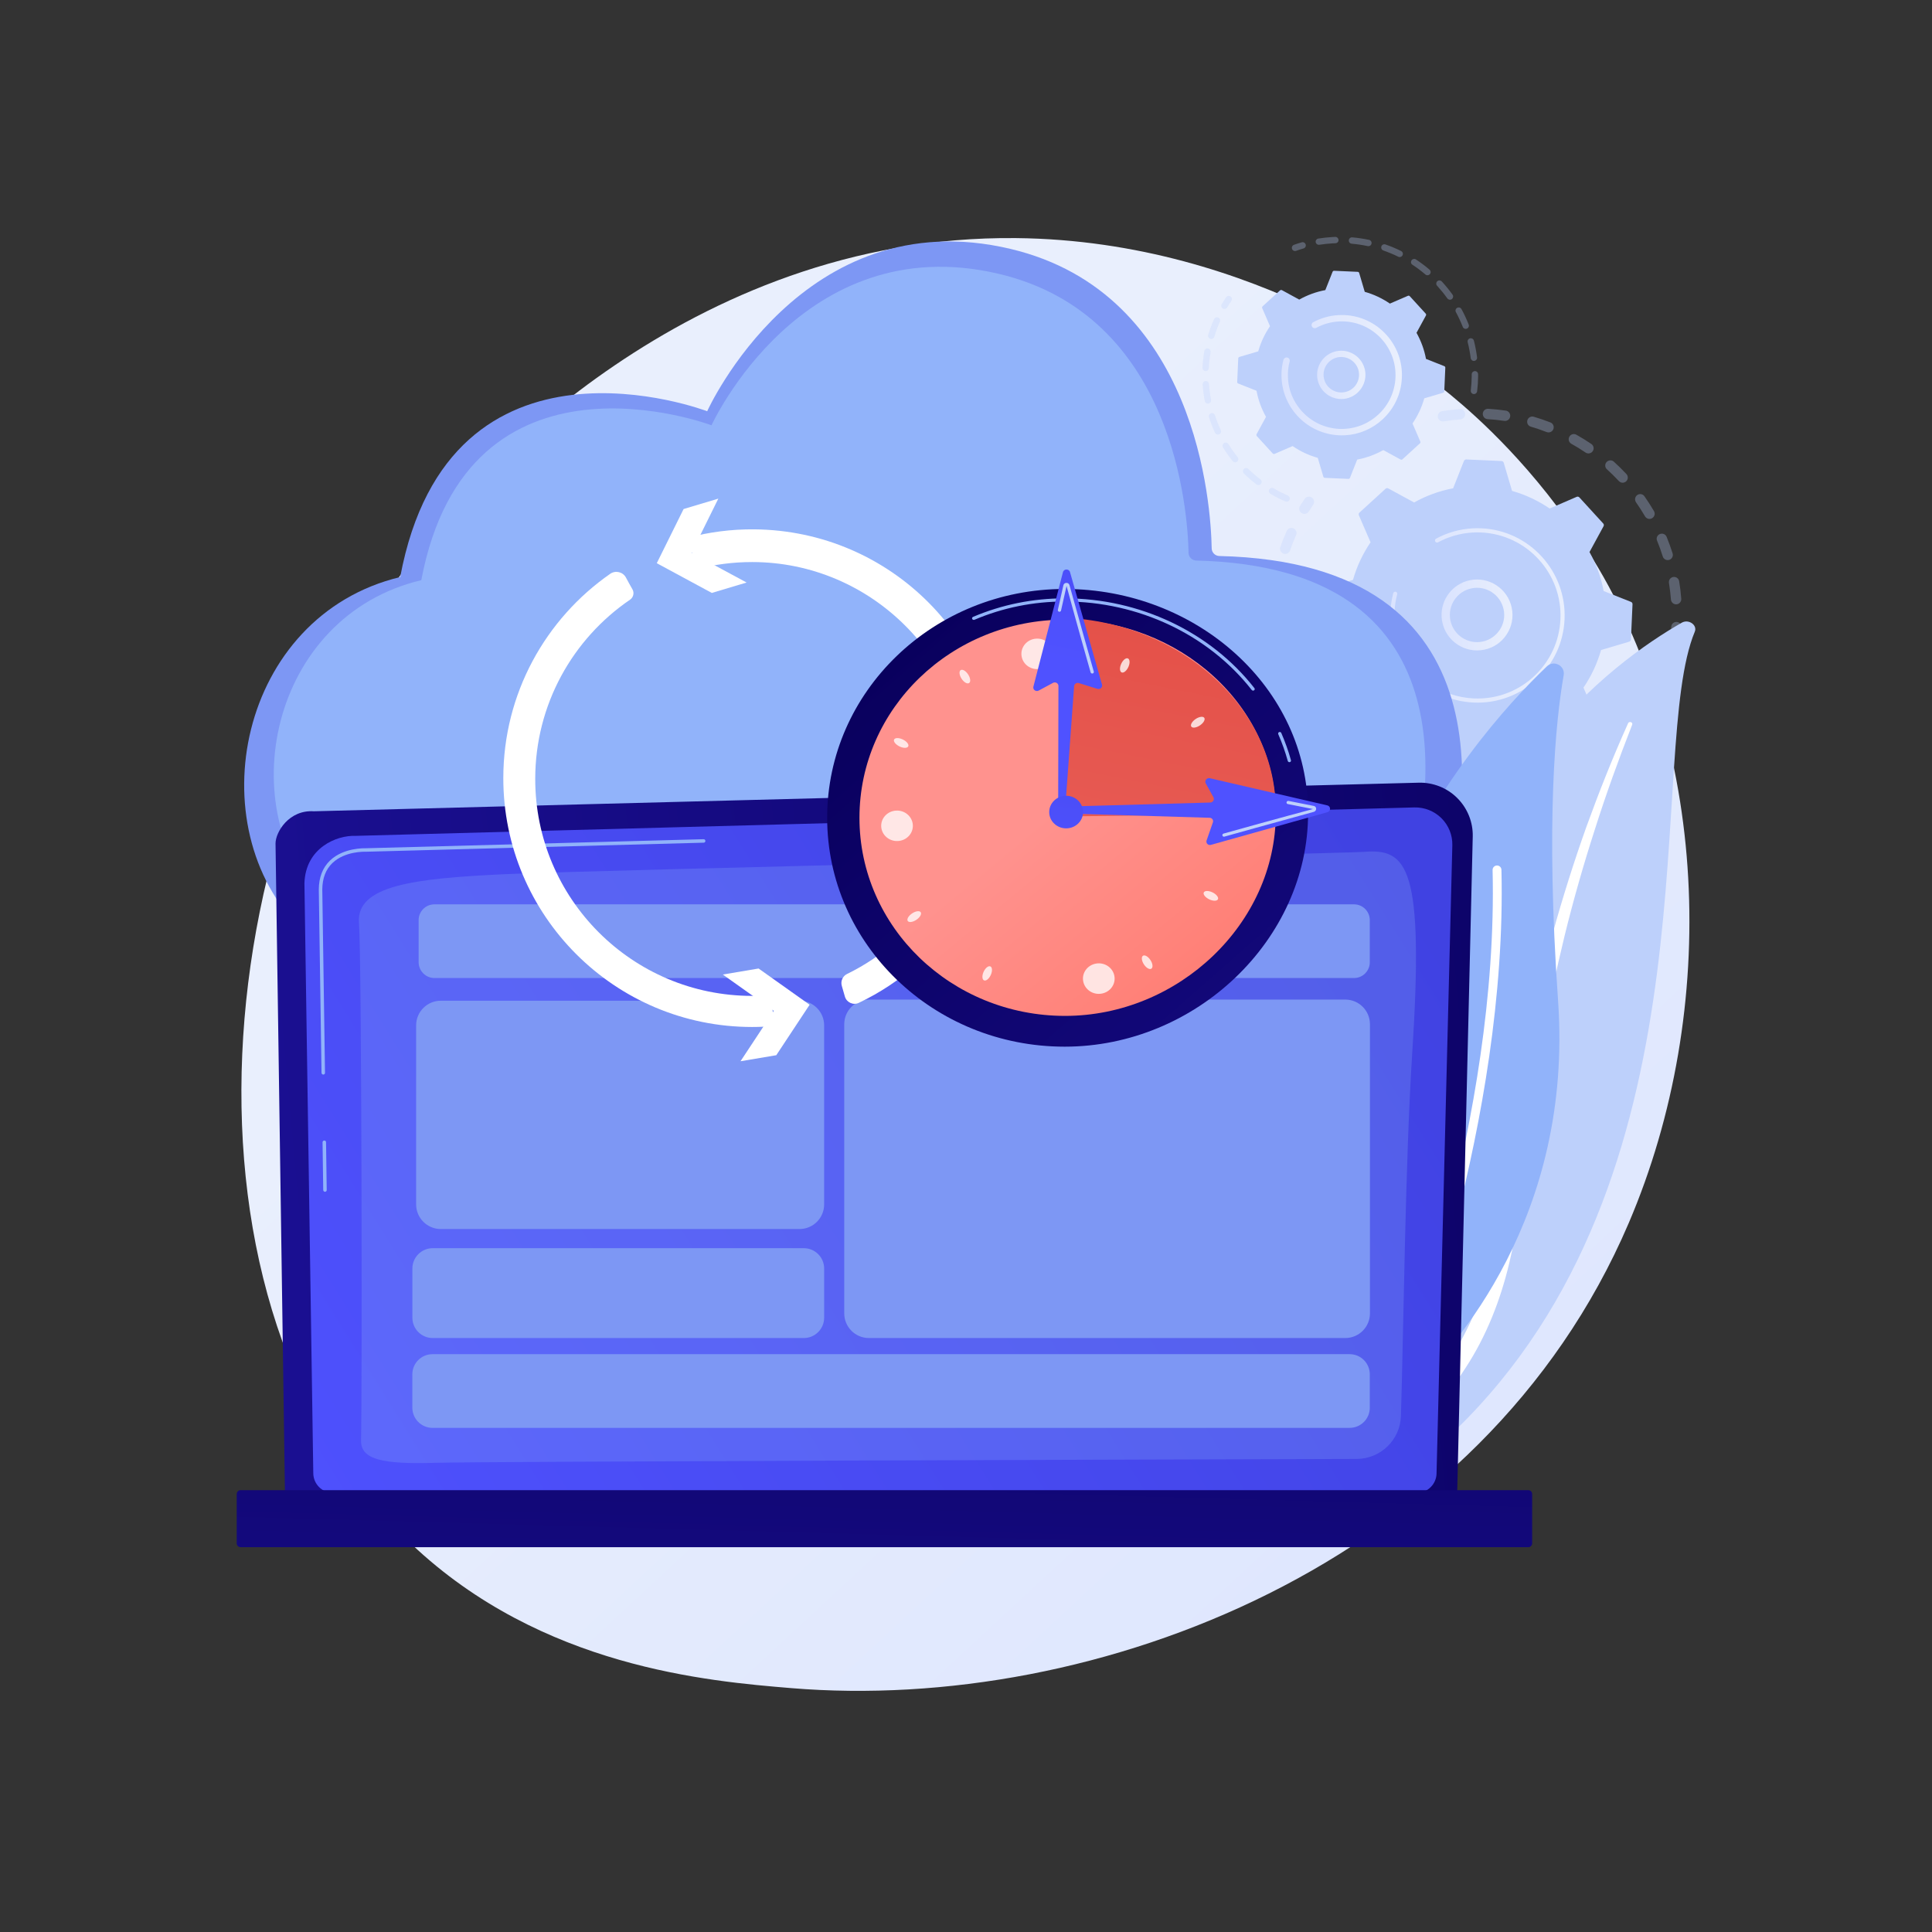 <svg xmlns="http://www.w3.org/2000/svg" xmlns:xlink="http://www.w3.org/1999/xlink" id="Livello_1" x="0px" y="0px" viewBox="0 0 3710 3710" style="enable-background:new 0 0 3710 3710;" xml:space="preserve"><rect x="0" y="0" width="3710" height="3710" fill="#333333" stroke="none"/><style type="text/css">	.st0{fill:url(#SVGID_1_);}	.st1{opacity:0.3;}	.st2{fill:#BDD0FB;}	.st3{fill:url(#SVGID_00000024000146857847193840000013138946925045201036_);}	.st4{fill:url(#SVGID_00000036932599691395079630000013874176764412790169_);}	.st5{fill:url(#SVGID_00000029041173723490799280000000380432168814946983_);}	.st6{fill:url(#SVGID_00000065795243922932704470000015284880763490159777_);}	.st7{fill:#7D97F4;}	.st8{fill:#91B3FA;}	.st9{fill:#FFFFFF;}	.st10{fill:url(#SVGID_00000054264094750420653400000018061606062827132093_);}	.st11{fill:url(#SVGID_00000029762657316978946230000016019409290283667348_);}	.st12{opacity:0.24;fill:#91B3FA;enable-background:new    ;}	.st13{fill:url(#SVGID_00000168823361700140701700000014967595078493663413_);}	.st14{fill:url(#SVGID_00000181804945010687056010000015003899236002540954_);}	.st15{fill:url(#SVGID_00000156564857050877063200000004156262833251173782_);}	.st16{opacity:0.78;fill:#FFFFFF;enable-background:new    ;}	.st17{fill:url(#SVGID_00000107552570206069501820000004043218870700082064_);}	.st18{fill:url(#SVGID_00000045592398494582522640000001153957681827004842_);}	.st19{fill:url(#SVGID_00000128462007811360957460000010950103399228598961_);}	.st20{fill:url(#SVGID_00000048497361025860634380000012883780346947097757_);}</style><g id="Illustration">	<g>					<linearGradient id="SVGID_1_" gradientUnits="userSpaceOnUse" x1="3413.331" y1="667.569" x2="1363.283" y2="-1545.181" gradientTransform="matrix(1 0 0 1 0 2942)">			<stop offset="0" style="stop-color:#DAE3FE"></stop>			<stop offset="1" style="stop-color:#E9EFFD"></stop>		</linearGradient>		<path class="st0" d="M3127.6,2348.7c-281.7,658.4-1025.3,941.2-1607.9,893c-159.1-13.2-479.1-39.7-729-276   c-479.9-453.9-406-1402.5,53.4-1961.1c59.2-71.9,468.7-553.8,1106.9-547.4c467.2,4.7,795.2,268.7,835.1,301.5   c50.4,41.5,161.5,140.2,261.6,296.8C3282.9,1423.6,3303.6,1937.2,3127.6,2348.7z"></path>		<g>			<g>				<g class="st1">					<path class="st2" d="M2761,799.8c-0.3-5,3.3-9.5,8.3-10.3c11.1-1.8,22.4-3.1,33.6-4c5.5-0.4,10.2,3.7,10.6,9.2      c0,0.1,0,0.1,0,0.2c0.3,5.4-3.8,10-9.2,10.5c-10.7,0.8-21.4,2.1-31.9,3.8c-5.4,0.9-10.5-2.8-11.4-8.2      C2761.1,800.5,2761,800.1,2761,799.8z M2847.4,795.5c0-0.4,0-0.8,0-1.2c0.3-5.5,5-9.6,10.5-9.3c11.2,0.7,22.6,1.9,33.7,3.5      c5.4,0.8,9.2,5.8,8.4,11.3c-0.8,5.4-5.9,9.2-11.3,8.4c-10.5-1.6-21.3-2.7-32-3.3C2851.6,804.6,2847.7,800.5,2847.4,795.5z       M2932.6,810.4c-0.1-1.1,0.1-2.2,0.4-3.4c1.5-5.3,7.1-8.3,12.3-6.7c10.8,3.2,21.6,6.8,32,10.9c5.1,2,7.6,7.8,5.6,12.9      c-2,5.1-7.8,7.6-12.9,5.6c-9.9-3.9-20.2-7.4-30.4-10.4C2935.6,818.2,2932.8,814.5,2932.6,810.4z M3012.3,844      c-0.1-1.8,0.3-3.7,1.3-5.4c2.7-4.8,8.7-6.5,13.5-3.8c9.8,5.5,19.5,11.5,28.8,17.8c4.5,3.1,5.7,9.3,2.6,13.8      c-3.1,4.5-9.3,5.7-13.8,2.6c-8.8-6-18-11.7-27.4-16.9C3014.3,850.4,3012.5,847.3,3012.3,844z M3082.5,894.5      c-0.1-2.6,0.7-5.2,2.6-7.2c3.7-4.1,10-4.4,14-0.7c8.3,7.5,16.4,15.5,24.1,23.7c3.7,4,3.5,10.3-0.5,14s-10.3,3.5-14-0.5      c-7.3-7.8-15-15.4-22.9-22.6C3083.8,899.5,3082.7,897.1,3082.5,894.5z M3139.8,959.3c-0.2-3.3,1.3-6.6,4.2-8.7      c4.5-3.2,10.7-2.1,13.8,2.4c6.5,9.2,12.6,18.8,18.3,28.5c2.8,4.7,1.2,10.8-3.6,13.6c-4.7,2.8-10.8,1.2-13.6-3.6      c-5.4-9.2-11.2-18.3-17.4-27.1C3140.5,962.9,3139.9,961.1,3139.8,959.3z M3183.9,1321.2c-0.1-1.4,0.1-2.8,0.7-4.1      c3.9-9.9,7.3-20.2,10.3-30.5c1.5-5.3,7.1-8.3,12.3-6.7c5.3,1.5,8.3,7,6.8,12.3c-3.2,10.8-6.8,21.6-10.9,32.1      c-2,5.1-7.7,7.6-12.8,5.7C3186.5,1328.5,3184.1,1325,3183.9,1321.2z M3181.3,1035.2c-0.2-4.1,2.1-8.1,6.2-9.7      c5.1-2.1,10.9,0.4,12.9,5.4c4.3,10.4,8.1,21.1,11.5,31.8c1.6,5.2-1.3,10.8-6.5,12.4s-10.8-1.3-12.4-6.5      c-3.2-10.2-6.8-20.4-10.9-30.2C3181.6,1037.3,3181.4,1036.2,3181.3,1035.2z M3205.9,1237.6c0-0.7,0-1.3,0.1-2      c1.5-10.6,2.6-21.3,3.3-32c0.3-5.5,5-9.6,10.5-9.3c5.5,0.3,9.7,5,9.3,10.5c-0.7,11.2-1.8,22.6-3.4,33.7      c-0.8,5.4-5.8,9.2-11.3,8.4C3209.6,1246.2,3206.2,1242.2,3205.9,1237.6z M3204.8,1118.3c-0.3-5,3.3-9.5,8.3-10.3      c5.4-0.9,10.5,2.8,11.4,8.2c1.8,11.1,3.2,22.4,4,33.6c0,0.1,0,0.1,0,0.2c0.3,5.4-3.8,10-9.1,10.5c-5.5,0.4-10.2-3.7-10.7-9.1      c-0.8-10.7-2.1-21.4-3.8-31.9C3204.9,1119.1,3204.9,1118.7,3204.8,1118.3z"></path>					<path class="st2" d="M3152.9,1383.7c-0.1-2,0.4-4,1.5-5.7c2.7-4.4,5.3-8.8,7.8-13.3c2.7-4.8,8.7-6.5,13.5-3.8s6.5,8.7,3.8,13.5      c-2.6,4.7-5.4,9.4-8.2,14c-2.9,4.7-9,6.1-13.7,3.3C3154.7,1389.8,3153.1,1386.8,3152.9,1383.7z"></path>				</g>				<g class="st1">					<path class="st2" d="M2906.2,1559.1c-0.3-4.8,3-9.2,7.8-10.2c5-1.1,10.1-2.3,15-3.6c5.3-1.4,10.7,1.8,12.1,7.1      c1.4,5.3-1.8,10.7-7.1,12.1c-5.2,1.4-10.6,2.7-15.8,3.8c-5.4,1.2-10.6-2.2-11.8-7.6C2906.3,1560.2,2906.2,1559.7,2906.2,1559.1      z"></path>					<path class="st2" d="M2437.3,1203.6c-0.3-4.6-0.4-9.1-0.5-13.7c-0.1-5.5,4.2-10,9.7-10.2s10,4.2,10.2,9.7      c0.2,10.6,0.9,21.2,2,31.6c0.6,5.5-3.4,10.3-8.8,10.9c-5.5,0.6-10.3-3.4-10.9-8.8C2438.2,1216.6,2437.7,1210.1,2437.3,1203.6z       M2439.2,1137.4c0-0.6,0-1.1,0-1.7c1.2-11,3-22.1,5.1-32.9c1.1-5.4,6.3-8.9,11.7-7.8s8.9,6.3,7.8,11.7      c-2.1,10.3-3.7,20.8-4.9,31.3c-0.6,5.4-5.5,9.4-11,8.7C2443.1,1146.2,2439.5,1142.2,2439.2,1137.4z M2448,1274.5      c-0.3-4.7,2.8-9,7.5-10.2c5.3-1.3,10.7,1.9,12,7.3c2.5,10.2,5.5,20.4,8.9,30.4c1.8,5.2-1,10.8-6.2,12.6      c-5.2,1.8-10.8-1-12.6-6.2c-3.6-10.5-6.7-21.2-9.4-32C2448.1,1275.7,2448,1275.1,2448,1274.5z M2458,1054.4      c-0.1-1.3,0.1-2.6,0.5-3.8c3.6-10.5,7.8-20.9,12.3-31c2.2-5,8.1-7.3,13.1-5c5,2.2,7.3,8.1,5,13.1c-4.3,9.6-8.2,19.5-11.6,29.4      c-1.8,5.2-7.5,7.9-12.6,6.1C2460.8,1061.9,2458.3,1058.3,2458,1054.4z M2477.4,1354.3c-0.2-3.8,1.8-7.6,5.5-9.4      c4.9-2.5,10.9-0.5,13.3,4.4c4.7,9.4,9.9,18.7,15.3,27.7c2.9,4.7,1.4,10.8-3.3,13.6c-4.7,2.9-10.8,1.4-13.6-3.3      c-5.8-9.5-11.2-19.3-16.2-29.1C2477.8,1356.9,2477.5,1355.6,2477.4,1354.3z M2523.7,1425.7c-0.2-3.1,1.1-6.2,3.6-8.3      c4.2-3.5,10.5-2.8,14,1.4c6.7,8.1,13.7,16.1,21,23.7c3.8,3.9,3.7,10.2-0.2,14s-10.2,3.7-14-0.2c-7.7-7.9-15.1-16.3-22.1-24.9      C2524.5,1429.7,2523.8,1427.7,2523.7,1425.7z M2584.4,1485.4c-0.1-2.3,0.6-4.7,2.1-6.7c3.4-4.3,9.6-5.1,13.9-1.7      c8.3,6.5,16.9,12.7,25.7,18.5c4.6,3,5.8,9.2,2.8,13.8c-3,4.6-9.2,5.8-13.8,2.8c-9.2-6.1-18.3-12.6-27-19.5      C2585.8,1490.8,2584.5,1488.1,2584.4,1485.4z M2656.6,1530.3c-0.1-1.6,0.2-3.3,1-4.8c2.4-4.9,8.3-7,13.2-4.7      c9.5,4.5,19.3,8.7,29.1,12.4c5.1,1.9,7.7,7.7,5.8,12.8c-1.9,5.1-7.7,7.7-12.8,5.8c-10.3-3.9-20.7-8.3-30.6-13.1      C2658.9,1537.1,2656.8,1533.8,2656.6,1530.3z M2737,1558.4c-0.1-0.9,0-1.8,0.2-2.8c1.2-5.3,6.5-8.7,11.9-7.5      c10.2,2.3,20.7,4.3,31.1,5.7c5.4,0.8,9.2,5.8,8.4,11.2c-0.8,5.4-5.8,9.2-11.2,8.4c-11-1.5-22-3.6-32.8-6      C2740.3,1566.5,2737.3,1562.7,2737,1558.4z M2821.6,1568.1c0-0.2,0-0.4,0-0.6c0-5.5,4.5-9.9,10-9.9c7.7,0,15.6-0.2,23.3-0.6      c2.8-0.2,5.6-0.3,8.4-0.6c5.5-0.4,10.2,3.7,10.7,9.1c0.5,5.5-3.7,10.2-9.1,10.7c-2.9,0.2-5.8,0.4-8.8,0.6      c-8.1,0.5-16.4,0.7-24.5,0.6C2826.2,1577.4,2821.9,1573.2,2821.6,1568.1z"></path>					<path class="st2" d="M2494.9,977.4c-0.1-2,0.4-4,1.5-5.8c2.8-4.6,5.8-9.2,8.9-13.6c3.1-4.5,9.3-5.7,13.8-2.6      c4.5,3.1,5.7,9.3,2.6,13.8c-2.9,4.3-5.7,8.6-8.4,13c-2.9,4.7-9,6.1-13.7,3.2C2496.7,983.5,2495,980.5,2494.9,977.4z"></path>				</g>				<g>					<path class="st2" d="M2610.6,984.3c-1.5,1.3-1.9,3.5-1.1,5.3l22.4,51.8c-14.9,21.8-26.4,46.1-33.8,72.2l-54.1,16      c-1.9,0.6-3.2,2.3-3.3,4.2l-3,67.7c-0.1,2,1.1,3.8,2.9,4.5l52.5,20.8c5,26.7,14.3,51.9,27.2,74.9l-27,49.6      c-0.9,1.7-0.7,3.9,0.7,5.3l45.7,50c1.3,1.5,3.5,1.9,5.3,1.1l51.8-22.4c21.8,14.9,46.1,26.4,72.2,33.8l16,54.1      c0.6,1.9,2.3,3.2,4.2,3.3l67.7,3c2,0.1,3.8-1.1,4.5-2.9l20.8-52.5c26.7-5,51.9-14.3,74.9-27.2l49.6,27c1.7,0.9,3.9,0.7,5.3-0.7      l50-45.7c1.5-1.3,1.9-3.5,1.1-5.3l-22.4-51.8c14.9-21.8,26.4-46.1,33.8-72.2l54.1-16c1.9-0.6,3.2-2.3,3.3-4.2l3-67.7      c0.1-2-1.1-3.8-2.9-4.5l-52.5-20.8c-5-26.7-14.3-51.9-27.2-74.9l27-49.6c0.9-1.7,0.7-3.9-0.7-5.3l-45.7-50      c-1.3-1.5-3.5-1.9-5.3-1.1l-51.8,22.4c-21.8-14.9-46.1-26.4-72.2-33.8l-16-54.1c-0.6-1.9-2.3-3.2-4.2-3.3l-67.7-3      c-2-0.1-3.8,1.1-4.5,2.9l-20.8,52.5c-26.7,5-51.9,14.3-74.9,27.2l-49.6-27c-1.7-0.9-3.9-0.7-5.3,0.7L2610.6,984.3z"></path>											<linearGradient id="SVGID_00000062890230105740831180000015331076469995233674_" gradientUnits="userSpaceOnUse" x1="2768.189" y1="-1761.1" x2="2904.438" y2="-1761.1" gradientTransform="matrix(1 0 0 1 0 2942)">						<stop offset="0" style="stop-color:#DAE3FE"></stop>						<stop offset="1" style="stop-color:#E9EFFD"></stop>					</linearGradient>					<path style="fill:url(#SVGID_00000062890230105740831180000015331076469995233674_);" d="M2768.3,1184.7      c-1.9-33.1,20.8-63.6,54.3-70.5c36.8-7.6,72.8,16.2,80.4,53c3.7,17.8,0.2,36-9.8,51.2s-25.3,25.6-43.2,29.2      c-36.8,7.6-72.8-16.2-80.4-53C2768.9,1191.3,2768.5,1188,2768.3,1184.7z M2888.4,1178.1c-0.1-2.6-0.5-5.1-1-7.7      c-5.8-28.2-33.4-46.4-61.6-40.6c-28.2,5.8-46.4,33.4-40.6,61.6c5.8,28.2,33.4,46.4,61.6,40.6c13.7-2.8,25.4-10.8,33.1-22.4      C2886.1,1200.2,2889.1,1189.2,2888.4,1178.1z"></path>											<linearGradient id="SVGID_00000152956803911040827960000017339353252718516647_" gradientUnits="userSpaceOnUse" x1="2669.919" y1="-1760.2" x2="3004.567" y2="-1760.2" gradientTransform="matrix(1 0 0 1 0 2942)">						<stop offset="0" style="stop-color:#DAE3FE"></stop>						<stop offset="1" style="stop-color:#E9EFFD"></stop>					</linearGradient>					<path style="fill:url(#SVGID_00000152956803911040827960000017339353252718516647_);" d="M2670.2,1191.7      c-0.3-5.7-0.4-11.4-0.1-17.2l0,0c0.1-1.8,0.2-3.6,0.3-5.4c0.7-8.9,2.1-17.8,4.2-26.5c0-0.1,0.1-0.2,0.1-0.4      c0.1-0.3,0.2-0.7,0.2-1c0.2-0.7,0.3-1.3,0.5-2c0.4-1.7,1.9-2.9,3.6-3c0.4,0,0.8,0,1.2,0.1c2.1,0.6,3.4,2.7,2.8,4.8      c-2.9,10.9-4.6,22.2-5.1,33.6c-2.5,56.5,24.8,107.5,67.9,137.8c24,16.9,52.9,27.3,84.3,28.7c5.5,0.2,11,0.2,16.4-0.1      c36.5-2.1,71-16.5,98.3-41.5c31.4-28.7,49.8-68,51.7-110.6c3.9-87.9-64.4-162.5-152.2-166.5c-5.4-0.2-10.8-0.2-16.2,0.1      c-23.3,1.3-46.1,7.7-66.6,18.8c-0.5,0.3-1.1,0.4-1.7,0.5c-1.5,0.1-3-0.7-3.7-2.1c-1-1.9-0.3-4.3,1.6-5.4      c21.6-11.7,45.5-18.4,69.9-19.8c5.6-0.3,11.3-0.4,17-0.1c92.2,4.1,163.9,82.5,159.8,174.8c-2,44.7-21.3,85.9-54.3,116.1      c-28.7,26.3-64.9,41.4-103.2,43.6c-5.7,0.3-11.5,0.4-17.2,0.1c-44.7-2-85.9-21.3-116.1-54.3      C2687.5,1266.2,2672.3,1230,2670.2,1191.7z"></path>				</g>			</g>			<g>				<g class="st1">					<path class="st2" d="M2480.7,476.2c-0.1-2.6,1.4-5.2,4.1-6.1c4.9-1.7,9.9-3.4,14.9-4.8c3.3-0.9,6.6,0.9,7.6,4.2      c1,3.3-0.9,6.7-4.2,7.6c-4.8,1.4-9.6,2.9-14.2,4.6c-3.2,1.1-6.7-0.5-7.8-3.7C2480.9,477.4,2480.8,476.8,2480.7,476.2z"></path>					<path class="st2" d="M2526.4,464.5c-0.2-3.1,2-5.9,5.2-6.4c8.9-1.4,17.9-2.4,26.8-2.9c1.9-0.1,3.8-0.2,5.7-0.3      c3.4-0.1,6.1,2.7,6.3,5.9c0.1,3.4-2.5,6.2-5.9,6.3c-1.8,0.1-3.6,0.1-5.4,0.2c-8.5,0.5-17.1,1.4-25.6,2.7      c-3.3,0.5-6.5-1.7-7-5.1C2526.5,465,2526.5,464.7,2526.4,464.5z M2590.1,462.3c0-0.3,0-0.6,0-0.9c0.3-3.4,3.3-5.9,6.6-5.6      c10.8,0.9,21.7,2.6,32.3,4.8c3.3,0.7,5.4,4,4.7,7.3s-4,5.4-7.3,4.7c-10.1-2.2-20.5-3.7-30.8-4.6      C2592.6,467.8,2590.2,465.3,2590.1,462.3z M2652.3,475.6c0-0.8,0.1-1.6,0.3-2.4c1.1-3.2,4.6-4.9,7.8-3.8      c10.2,3.6,20.4,7.8,30.1,12.6c3,1.5,4.3,5.2,2.8,8.2s-5.2,4.3-8.2,2.8c-9.3-4.6-19-8.6-28.7-12      C2654,480.2,2652.5,478,2652.3,475.6z M2709.5,503.7c-0.1-1.3,0.3-2.6,1-3.7c1.9-2.8,5.7-3.6,8.5-1.8      c9.1,6,17.9,12.6,26.1,19.6c2.6,2.2,2.9,6.1,0.7,8.6c-2.2,2.6-6.1,2.9-8.6,0.7c-7.9-6.7-16.2-13-24.9-18.7      C2710.5,507.4,2709.6,505.6,2709.5,503.7z M2758,545c-0.1-1.8,0.6-3.6,2-4.9c2.5-2.3,6.4-2.1,8.7,0.4      c7.3,8,14.3,16.5,20.6,25.3c2,2.8,1.3,6.6-1.4,8.6c-2.8,2-6.6,1.3-8.6-1.4c-6-8.4-12.6-16.5-19.6-24.2      C2758.6,547.7,2758,546.4,2758,545z M2795,596.8c-0.1-2.3,1-4.6,3.2-5.7c3-1.6,6.7-0.5,8.3,2.5c5.2,9.5,9.8,19.5,13.8,29.6      c1.2,3.2-0.3,6.7-3.5,7.9s-6.7-0.3-7.9-3.5c-3.8-9.6-8.2-19.1-13.1-28.2C2795.2,598.5,2795,597.6,2795,596.8z M2818.2,656      c-0.2-2.9,1.7-5.5,4.6-6.3c3.3-0.8,6.6,1.1,7.5,4.4c2.7,10.5,4.7,21.3,6.1,32.1c0.4,3.4-2,6.4-5.3,6.9c-3.4,0.4-6.4-2-6.9-5.3      c-1.3-10.3-3.3-20.6-5.8-30.6C2818.3,656.8,2818.2,656.4,2818.2,656z M2824.3,751c0-0.4,0-0.7,0-1.1c1.1-8.9,1.7-18,1.8-27      c0-1.4,0-2.7,0-4.1c0-3.4,2.7-6.1,6.1-6.2c3.4,0,6.2,2.7,6.2,6.1c0,1.4,0,2.9,0,4.3c-0.1,9.5-0.7,19-1.9,28.3      c-0.4,3.4-3.5,5.8-6.8,5.4C2826.7,756.4,2824.5,753.9,2824.3,751z"></path>				</g>				<g class="st1">					<path class="st2" d="M2309.4,738.2c-0.2-3.3,2.3-6.2,5.7-6.5c3.4-0.2,6.3,2.3,6.5,5.7c0.7,10.2,2,20.4,4,30.4      c0.6,3.3-1.5,6.5-4.9,7.2c-3.3,0.6-6.5-1.5-7.2-4.9C2311.5,759.6,2310.1,748.9,2309.4,738.2L2309.4,738.2z M2309.1,706.8      c0-0.2,0-0.4,0-0.7c0.5-10.7,1.7-21.4,3.5-31.9c0.6-3.3,3.7-5.6,7.1-5c3.3,0.6,5.6,3.8,5,7.1c-1.7,10-2.9,20.3-3.4,30.5      c-0.2,3.4-3.1,6-6.4,5.8C2311.7,712.4,2309.2,709.9,2309.1,706.8z M2321.2,799.7c-0.2-2.7,1.5-5.3,4.2-6.2      c3.2-1,6.7,0.7,7.7,3.9c3.1,9.7,6.9,19.3,11.2,28.5c1.4,3.1,0.1,6.7-3,8.1c-3.1,1.4-6.7,0.1-8.1-3c-4.5-9.7-8.4-19.7-11.7-29.9      C2321.3,800.7,2321.2,800.2,2321.2,799.7z M2319.8,645.1c0-0.7,0-1.4,0.3-2.1c3.1-10.2,6.8-20.4,11.2-30.1      c1.4-3.1,5-4.5,8.1-3.1s4.5,5,3.1,8.1c-4.1,9.3-7.7,19-10.6,28.7c-1,3.2-4.4,5.1-7.6,4.1      C2321.6,649.8,2319.9,647.6,2319.8,645.1z M2347.6,856.4c-0.1-2.2,0.9-4.3,2.9-5.6c2.9-1.8,6.7-0.9,8.4,2      c5.4,8.6,11.3,17,17.7,25c2.1,2.6,1.7,6.5-0.9,8.6c-2.6,2.1-6.5,1.7-8.6-0.9c-6.7-8.3-12.9-17.1-18.6-26.2      C2347.9,858.4,2347.6,857.4,2347.6,856.4z M2386.8,905.2c-0.1-1.7,0.5-3.3,1.7-4.6c2.4-2.4,6.2-2.5,8.7-0.1      c7.3,7.1,15.1,13.9,23.2,20c2.7,2.1,3.2,5.9,1.1,8.6c-2.1,2.7-5.9,3.2-8.6,1.2c-8.5-6.5-16.6-13.5-24.3-21      C2387.5,908.2,2386.9,906.7,2386.8,905.2z M2436.6,943.3c-0.1-1.2,0.2-2.4,0.8-3.4c1.7-2.9,5.5-3.9,8.4-2.2      c8.8,5.2,18,9.8,27.3,13.9c3.1,1.3,4.5,5,3.2,8.1s-5,4.5-8.1,3.2c-9.8-4.2-19.4-9.1-28.6-14.6      C2437.8,947.1,2436.7,945.2,2436.6,943.3z"></path>					<path class="st2" d="M2345.2,587.5c-0.1-1.2,0.2-2.4,0.9-3.5c2.7-4.5,5.5-9,8.4-13.2c1.9-2.8,5.7-3.5,8.5-1.6s3.5,5.7,1.6,8.5      c-2.8,4.1-5.5,8.3-8,12.6c-1.7,2.9-5.5,3.9-8.4,2.1C2346.4,591.4,2345.3,589.5,2345.2,587.5z"></path>				</g>				<g>					<path class="st2" d="M2424.6,588.2c-1,0.9-1.3,2.3-0.8,3.5l15,34.7c-10,14.6-17.7,30.8-22.6,48.3l-36.2,10.7      c-1.3,0.4-2.2,1.5-2.2,2.8l-2,45.3c-0.1,1.3,0.7,2.5,2,3l35.1,13.9c3.3,17.9,9.6,34.7,18.2,50.1l-18.1,33.2      c-0.6,1.2-0.5,2.6,0.4,3.6l30.6,33.5c0.9,1,2.3,1.3,3.5,0.8l34.7-15c14.6,10,30.8,17.7,48.3,22.6l10.7,36.2      c0.4,1.3,1.5,2.2,2.8,2.2l45.3,2c1.3,0.1,2.5-0.7,3-2l13.9-35.1c17.9-3.3,34.7-9.6,50.1-18.2l33.2,18.1      c1.2,0.6,2.6,0.5,3.6-0.4l33.5-30.6c1-0.9,1.3-2.3,0.8-3.5l-15-34.7c10-14.6,17.7-30.8,22.6-48.3l36.2-10.7      c1.3-0.4,2.2-1.5,2.2-2.8l2-45.3c0.1-1.3-0.7-2.5-2-3l-35.1-13.9c-3.3-17.9-9.6-34.7-18.2-50.1l18.1-33.2      c0.6-1.2,0.5-2.6-0.4-3.6l-30.6-33.5c-0.9-1-2.3-1.3-3.5-0.8l-34.7,15c-14.6-10-30.8-17.7-48.3-22.6l-10.7-36.2      c-0.4-1.3-1.5-2.2-2.8-2.2l-45.3-2c-1.3-0.1-2.5,0.7-3,2l-13.9,35.1c-17.9,3.3-34.7,9.6-50.1,18.2l-33.2-18.1      c-1.2-0.6-2.6-0.5-3.6,0.4L2424.6,588.2z"></path>											<linearGradient id="SVGID_00000021109935185191235120000010332208777601656764_" gradientUnits="userSpaceOnUse" x1="2529.218" y1="-2222.139" x2="2622.039" y2="-2222.139" gradientTransform="matrix(1 0 0 1 0 2942)">						<stop offset="0" style="stop-color:#DAE3FE"></stop>						<stop offset="1" style="stop-color:#E9EFFD"></stop>					</linearGradient>					<path style="fill:url(#SVGID_00000021109935185191235120000010332208777601656764_);" d="M2529.3,722.3      c-0.6-9.9,2.1-19.6,7.6-28c6.8-10.3,17.3-17.4,29.4-19.9c25-5.1,49.6,11,54.8,36.1c5.1,25.1-11.1,49.6-36.1,54.8      c-12.1,2.5-24.5,0.1-34.9-6.7c-10.3-6.8-17.4-17.3-19.9-29.4C2529.7,726.8,2529.4,724.5,2529.3,722.3z M2609.7,717.8      c-0.1-1.6-0.3-3.3-0.6-5c-3.8-18.4-21.9-30.3-40.3-26.6c-8.9,1.8-16.6,7-21.6,14.6s-6.8,16.7-4.9,25.6l0,0      c1.8,8.9,7,16.6,14.6,21.6s16.7,6.8,25.6,4.9C2599.2,749.7,2610.6,734.5,2609.7,717.8z"></path>											<linearGradient id="SVGID_00000036958188696997061690000004953982683842053288_" gradientUnits="userSpaceOnUse" x1="2460.834" y1="-2221.55" x2="2691.872" y2="-2221.55" gradientTransform="matrix(1 0 0 1 0 2942)">						<stop offset="0" style="stop-color:#DAE3FE"></stop>						<stop offset="1" style="stop-color:#E9EFFD"></stop>					</linearGradient>					<path style="fill:url(#SVGID_00000036958188696997061690000004953982683842053288_);" d="M2461,727c-0.2-3.9-0.2-7.8-0.1-11.7      c0.3-7.9,1.5-15.7,3.4-23.3c0.1-0.3,0.2-0.7,0.3-1c0.7-2.6,3-4.4,5.6-4.6c0.6,0,1.3,0,1.9,0.2c3.3,0.9,5.2,4.2,4.4,7.5      c-1.9,7.1-3,14.4-3.3,21.7l0,0c0,0.4,0,0.8,0,1.2c-0.6,17.4,3.1,34.3,10.7,49.4c4.1,8.2,9.4,16,15.7,23      c0.1,0.1,0.1,0.1,0.2,0.2c0.2,0.2,0.3,0.3,0.5,0.5c18.6,20.4,44,32.2,71.6,33.5c3.6,0.2,7.1,0.1,10.6-0.1      c23.7-1.3,45.9-10.7,63.7-26.9c20.4-18.6,32.2-44,33.5-71.6c1.2-27.5-8.3-53.9-26.9-74.3c-18.6-20.4-44-32.2-71.6-33.5      c-3.5-0.2-7-0.1-10.5,0.1c-15.1,0.9-29.8,5-43.1,12.2c-0.8,0.4-1.7,0.7-2.6,0.7c-2.3,0.1-4.6-1-5.7-3.2c-1.6-3-0.5-6.7,2.5-8.3      c14.9-8,31.4-12.7,48.3-13.6c3.9-0.2,7.8-0.2,11.7-0.1c30.8,1.4,59.3,14.7,80.1,37.5s31.5,52.3,30.1,83.1s-14.7,59.3-37.5,80.1      c-19.8,18.1-44.8,28.6-71.2,30.1c-3.9,0.2-7.9,0.2-11.9,0.1C2511.5,833.1,2464.3,785.4,2461,727z"></path>				</g>			</g>		</g>		<g>			<path class="st7" d="M2341.4,1067.7c-8-0.2-14.5-6.7-14.6-14.7c-1.5-82.1-27.1-489.8-386.2-575    C1540.9,383.2,1358,789.7,1358,789.7S863.4,600,768.5,1108.1c-310.1,74.4-390.7,479.4-189,677.3c32,31.4,75,49.2,119.9,49.6    l1942.2,17.5c57,0.5,107.5-36.8,123.7-91.5C2826,1556.4,2905.6,1080.9,2341.4,1067.7z"></path>			<path class="st8" d="M2297,1076.4c-8-0.2-14.4-6.6-14.6-14.6c-1.6-78.8-27-456.8-365.1-536.1c-378-88.6-551,291-551,291    S898.7,639.6,809,1114.1c-290.4,68.8-367.9,440.5-184.1,627.2c32.2,32.7,76.1,51.3,122,51.7l1828.3,16.3    c57.1,0.5,107.8-37,123.8-91.8C2756.1,1523.1,2823.7,1089,2297,1076.4z"></path>		</g>		<g>			<path class="st2" d="M3254.5,1213c5.3-12.8-11.9-24.7-24.9-17.3c-131.6,75-456.9,310.9-468.5,814.9    c-14.6,632.3-200.8,833.2-409,940.2c0,0,265.5-22.7,463.5-225.1C3301.8,2228.8,3160.2,1439.8,3254.5,1213z"></path>			<path class="st9" d="M3134.3,1391.5c-25.9,66.4-50.2,133.3-71.6,200.9c-21.8,67.5-41.3,135.7-58.2,204.4    c-16.6,68.8-31.7,137.9-43.4,207.6c-12.1,69.6-20.6,139.8-29,210.2c-8.8,70.4-17.2,141.3-34,211.4    c-16.7,69.9-43.3,138.9-83.9,200.9c-10.1,15.5-20.6,30.8-32.1,45.4c-11.2,14.8-23.1,29.2-35.3,43.3    c-24.7,28.2-51.6,54.9-80.8,79.7c-58.5,49.4-126.1,90.7-198.3,123.2c-7.6,3.4-17.2,0.7-21.5-6.1c-4.2-6.7-1.7-14.8,5.6-18.3h0.1    c17.3-8.3,34.5-16.8,51.1-26c8.4-4.5,16.5-9.2,24.8-13.9c8-4.9,16.3-9.6,24.1-14.7c31.7-20.1,61.7-42.1,89.5-66.1    c55.9-47.6,103.5-103.1,142.4-162.3c19.1-29.8,35.5-60.9,49.1-93.1c13.5-32.2,24.2-65.5,32.6-99.4c16.9-67.9,25.9-138,35.2-208.3    c9.5-70.3,19.5-140.8,33-210.8c6.6-35,13.9-69.8,22-104.5c3.9-17.4,8.2-34.7,12.5-51.9c4.5-17.2,9-34.5,13.7-51.6    c19.1-68.7,40.5-136.7,64.5-203.9c24.3-67.1,50.7-133.6,80.1-198.9c0.8-1.9,3.3-2.7,5.5-1.9    C3134,1387.5,3135,1389.6,3134.3,1391.5z"></path>		</g>		<g>			<g>				<path class="st8" d="M2657.4,2659.3c7.7,20.3,33.6,26.1,49.5,11.3c87.5-81.8,313.9-335.6,285.1-748.1     c-24.3-348.4-4.4-539.6,10.7-625.8c3.2-18.2-18.7-29.9-32.1-17.2C2822.9,1420.4,2378.5,1923.6,2657.4,2659.3z"></path>				<path class="st9" d="M2686.8,2659c0.5,0.3,0.9,0.5,1.5,0.7c4.4,1.7,9.3-0.4,11-4.7c2-4.9,195.8-498.8,183.9-984.7     c-0.1-4.7-4-8.4-8.7-8.3s-8.4,4-8.3,8.7c11.8,482.4-180.7,973.1-182.7,978C2682,2652.6,2683.4,2656.8,2686.8,2659z"></path>			</g>		</g>		<g>			<g>									<linearGradient id="SVGID_00000021832198204152256350000017471051321069812622_" gradientUnits="userSpaceOnUse" x1="-1730.198" y1="-887.568" x2="1360.748" y2="-606.573" gradientTransform="matrix(-1 0 0 1 1906.471 2942)">					<stop offset="0" style="stop-color:#09005D"></stop>					<stop offset="1" style="stop-color:#1A0F91"></stop>				</linearGradient>				<path style="fill:url(#SVGID_00000021832198204152256350000017471051321069812622_);" d="M2798.2,2867.3     c0,22.1-18.1,40.1-40.1,40.1H587.3c-22.1,0-40.1-18-40.1-40.1l-18.1-1247.5c0-22.1,26-65.1,73.6-61.9l2121.6-54.9     c27.7-0.7,54.5,9.9,74.1,29.5s30.4,46.3,29.7,74L2798.2,2867.3z"></path>									<linearGradient id="SVGID_00000047045606313082269550000010403639694440947850_" gradientUnits="userSpaceOnUse" x1="462.668" y1="62.644" x2="2671.443" y2="-1319.102" gradientTransform="matrix(1 0 0 1 0 2942)">					<stop offset="0" style="stop-color:#4F52FF"></stop>					<stop offset="1" style="stop-color:#4042E2"></stop>				</linearGradient>				<path style="fill:url(#SVGID_00000047045606313082269550000010403639694440947850_);" d="M2758.6,2828.8c0,20.9-17.1,38-38,38     h-2081c-20.9,0-38-17.1-38-38l-17-1132.5c2-68.2,61.8-92.6,98-91.2l2033.3-54.6c19.5-0.5,38.3,7,52.1,20.7s21.4,32.6,20.9,52     L2758.6,2828.8z"></path>				<g>					<path class="st8" d="M624.1,2288.6c-1.8,0-3.3-1.5-3.4-3.3l-1.3-91.8c0-1.9,1.5-3.4,3.3-3.4c1.9-0.1,3.4,1.5,3.4,3.3l1.3,91.8      C627.5,2287,626,2288.5,624.1,2288.6L624.1,2288.6z"></path>					<path class="st8" d="M620.8,2063.5c-1.8,0-3.3-1.5-3.4-3.3l-5.2-351.8c0.1-23.6,7.4-42.4,21.6-56c25.9-24.8,66.3-23.5,68-23.5      l649.3-17.4h0.1c1.8,0,3.3,1.4,3.4,3.3c0,1.9-1.4,3.4-3.3,3.4l-649.5,17.4c-1.8-0.1-39.5-1.2-63.4,21.6      c-12.9,12.3-19.4,29.5-19.5,51.2l5.2,351.7C624.2,2062,622.7,2063.5,620.8,2063.5L620.8,2063.5L620.8,2063.5z"></path>				</g>				<path class="st12" d="M693.3,2766c2.2-93.6,1.4-922.5-4-994.1s106.1-85,277.3-93.1s1615.4-40,1652.6-43     c83.6-6.8,115.9,28.4,92.5,389.4c-13.1,203.4-16.7,539.4-21.5,693.8c-1.4,46-39,82.4-85,82.6c-347.5,1-1679.6,4.8-1768.2,7.4     C735,2812.1,692.5,2803.1,693.3,2766z"></path>			</g>							<linearGradient id="SVGID_00000168812734794550901880000000998265481784546201_" gradientUnits="userSpaceOnUse" x1="188.382" y1="-734.495" x2="224.624" y2="570.227" gradientTransform="matrix(-1 0 0 1 1906.471 2942)">				<stop offset="0" style="stop-color:#09005D"></stop>				<stop offset="1" style="stop-color:#1A0F91"></stop>			</linearGradient>			<path style="fill:url(#SVGID_00000168812734794550901880000000998265481784546201_);" d="M2934.7,2971.1H462.1    c-4.1,0-7.5-3.4-7.5-7.5V2869c0-4.1,3.4-7.5,7.5-7.5h2472.6c4.1,0,7.5,3.4,7.5,7.5v94.6    C2942.2,2967.7,2938.8,2971.1,2934.7,2971.1z"></path>			<path class="st7" d="M834.2,1878.1h1765.9c16.7,0,30.3-13.5,30.3-30.3v-80.9c0-16.7-13.5-30.3-30.3-30.3H834.2    c-16.7,0-30.3,13.5-30.3,30.3v80.9C804,1864.5,817.5,1878.1,834.2,1878.1z"></path>			<path class="st7" d="M830.5,2741.9h1761.2c21.4,0,38.7-17.3,38.7-38.7v-64.1c0-21.4-17.3-38.7-38.7-38.7H830.5    c-21.3,0-38.7,17.3-38.7,38.7v64.1C791.9,2724.6,809.2,2741.9,830.5,2741.9z"></path>			<path class="st7" d="M830.9,2569.4h712.7c21.5,0,39-17.5,39-39v-94.5c0-21.5-17.5-39-39-39H830.9c-21.5,0-39,17.5-39,39v94.5    C791.9,2551.9,809.3,2569.4,830.9,2569.4z"></path>			<path class="st7" d="M846.4,2360.1h688.9c26.1,0,47.3-21.2,47.3-47.3V1969c0-26.1-21.2-47.3-47.3-47.3H846.4    c-26.1,0-47.3,21.2-47.3,47.3v343.8C799.1,2338.9,820.3,2360.1,846.4,2360.1z"></path>			<path class="st7" d="M1668.5,2569.4h914.9c26.1,0,47.3-21.2,47.3-47.3v-555.3c0-26.1-21.2-47.3-47.3-47.3h-914.9    c-26.1,0-47.3,21.2-47.3,47.3v555.3C1621.2,2548.2,1642.4,2569.4,1668.5,2569.4z"></path>		</g>		<g>			<g>				<polygon class="st9" points="1433.7,1118.6 1327.9,1061.6 1379.4,957.5 1312.7,977.5 1261.2,1081.5 1366.9,1138.6     "></polygon>			</g>			<g>				<polygon class="st9" points="1388,1871.4 1486,1941 1422,2037.9 1490.7,2026.3 1554.7,1929.4 1456.7,1859.8     "></polygon>			</g>			<path class="st9" d="M1481.6,1910.7c-12.3,1.1-24.7,1.7-37.3,1.7c-230,0-416.5-186.5-416.5-416.5c0-143.1,72.1-269.3,182-344.3    c6.5-4.4,8.6-13.1,4.7-19.9c-4.3-7.5-8.5-15-12.5-22.6c-5.8-10.9-19.9-14.3-30.1-7.3c-124.1,86.3-205.4,229.9-205.4,392.5    c0,263.9,213.9,477.8,477.8,477.8c15.2,0,30.1-0.7,44.9-2.1C1484,1950.4,1482,1930.6,1481.6,1910.7z"></path>			<path class="st9" d="M1448.4,1016.5c-43.7-0.4-86.1,5.2-126.5,15.8c1,7.2,1.1,14.7,4.3,21.1c4.3,13.1,8.2,26.3,11.9,39.5    c33.9-8.9,69.4-13.6,106.1-13.6c229.6,0,416.9,187.7,416.5,417.3c-0.3,164.2-95.7,306.2-234.1,373.7    c-8.5,4.1-12.7,13.8-10.1,22.8c2,6.8,3.9,13.7,5.9,20.5c3.3,11.5,16.1,17.3,26.9,12.1c161.2-76.8,272.6-241.1,272.6-431.6    C1922,1231.5,1711.2,1018.8,1448.4,1016.5z"></path>		</g>		<g>			<g>									<linearGradient id="SVGID_00000165205219369128511200000003894242903467716522_" gradientUnits="userSpaceOnUse" x1="5014.923" y1="-1729.679" x2="3842.174" y2="-392.933" gradientTransform="matrix(-1 0 0 1 6750.877 2942)">					<stop offset="0" style="stop-color:#09005D"></stop>					<stop offset="1" style="stop-color:#1A0F91"></stop>				</linearGradient>				<path style="fill:url(#SVGID_00000165205219369128511200000003894242903467716522_);" d="M1588.4,1570.4     c0,242.7,204.2,439.5,456.1,439.5s467.4-205.4,467.4-448.1S2296.4,1131,2044.5,1131S1588.4,1327.7,1588.4,1570.4z"></path>				<g>					<path class="st8" d="M2476,1463.6c0.3,0,0.5,0,0.8-0.1c1.7-0.4,2.7-2.1,2.2-3.7c-4.9-17.8-11.2-35.4-18.6-52.4      c-0.7-1.5-2.5-2.2-4.1-1.6c-1.6,0.7-2.3,2.4-1.7,4c7.3,16.7,13.5,34.1,18.3,51.5C2473.4,1462.7,2474.6,1463.6,2476,1463.6z"></path>					<path class="st8" d="M2406.3,1326.2c0.7,0,1.3-0.2,1.9-0.6c1.4-1,1.7-2.9,0.6-4.2c-84.5-108-220.6-172.4-364.1-172.4      c-61.3,0-120.6,12-176.2,35.6c-1.6,0.7-2.3,2.5-1.6,4c0.7,1.5,2.6,2.2,4.2,1.6c54.8-23.3,113.2-35.1,173.6-35.1      c141.5,0,275.8,63.6,359.1,170C2404.4,1325.8,2405.4,1326.2,2406.3,1326.2z"></path>				</g>									<linearGradient id="SVGID_00000038373329448085208530000013383626161705099158_" gradientUnits="userSpaceOnUse" x1="4720.284" y1="-1395.303" x2="4228.836" y2="-801.856" gradientTransform="matrix(-1 0 0 1 6750.877 2942)">					<stop offset="0" style="stop-color:#FF928E"></stop>					<stop offset="1" style="stop-color:#FE7062"></stop>				</linearGradient>				<path style="fill:url(#SVGID_00000038373329448085208530000013383626161705099158_);" d="M1650.4,1570.4     c0,210.1,176.8,380.4,394.8,380.4s404.6-177.8,404.6-387.9s-186.5-373-404.6-373S1650.4,1360.3,1650.4,1570.4z"></path>				<path class="st16" d="M1692.2,1587.5c1,16.1,15.4,28.5,32.1,27.5c16.8-0.9,29.6-14.8,28.6-30.9s-15.4-28.5-32.1-27.5     C1704,1557.5,1691.2,1571.4,1692.2,1587.5z"></path>				<path class="st16" d="M2104.5,1850.4c-16.5,2.9-27.5,18.2-24.4,34.1s18.8,26.5,35.4,23.5c16.5-2.9,27.5-18.2,24.4-34.1     C2136.9,1858,2121.1,1847.4,2104.5,1850.4z"></path>				<path class="st16" d="M1986.3,1226.8c-16.5,2.9-27.5,18.2-24.4,34.1c3,15.9,18.8,26.5,35.4,23.5c16.5-2.9,27.5-18.2,24.4-34.1     C2018.7,1234.5,2002.9,1223.9,1986.3,1226.8z"></path>				<path class="st16" d="M1888.4,1867.1c-3.1,7.5-2.3,14.5,1.7,15.7s9.8-4,12.9-11.5s2.3-14.5-1.7-15.7     S1891.5,1859.6,1888.4,1867.1z"></path>				<path class="st16" d="M1750.5,1754.7c-6.7,4.9-9.8,11.3-7,14.3s10.5,1.5,17.2-3.4s9.8-11.3,7-14.3     C1764.9,1748.3,1757.2,1749.8,1750.5,1754.7z"></path>				<path class="st16" d="M1733.2,1419.8c-7.6-3.5-14.9-3.2-16.4,0.6c-1.5,3.8,3.5,9.7,11,13.2c7.6,3.5,14.9,3.2,16.4-0.6     C1745.7,1429.2,1740.8,1423.3,1733.2,1419.8z"></path>				<path class="st16" d="M2327.9,1713.4c-7.6-3.5-14.9-3.2-16.4,0.6c-1.5,3.8,3.5,9.7,11,13.2c7.6,3.5,14.9,3.2,16.4-0.6     S2335.4,1716.9,2327.9,1713.4z"></path>				<path class="st16" d="M1858.8,1294.7c-4.6-6.8-11-10.2-14.3-7.7s-2.3,10,2.3,16.8c4.6,6.8,11,10.2,14.3,7.7     C1864.5,1309,1863.4,1301.5,1858.8,1294.7z"></path>				<path class="st16" d="M2208.9,1843.2c-4.6-6.8-11-10.2-14.3-7.7s-2.3,10,2.3,16.8s11,10.2,14.3,7.7     C2214.5,1857.4,2213.5,1849.9,2208.9,1843.2z"></path>									<linearGradient id="SVGID_00000080193932652808598280000008380631250263383441_" gradientUnits="userSpaceOnUse" x1="2366.327" y1="-2194.086" x2="2134.355" y2="-1044.318" gradientTransform="matrix(1 0 0 1 0 2942)">					<stop offset="0" style="stop-color:#E1473D"></stop>					<stop offset="1" style="stop-color:#E9605A"></stop>				</linearGradient>				<path style="fill:url(#SVGID_00000080193932652808598280000008380631250263383441_);" d="M2030.2,1185.7l11.2,382.1l408.3-4.9     C2454.4,1364.9,2269.9,1190,2030.2,1185.7z"></path>									<linearGradient id="SVGID_00000007418548488411205030000017009379951055785663_" gradientUnits="userSpaceOnUse" x1="2336.283" y1="-1581.874" x2="2467.397" y2="-2287.873" gradientTransform="matrix(1 0 0 1 0 2942)">					<stop offset="0" style="stop-color:#4F52FF"></stop>					<stop offset="1" style="stop-color:#4042E2"></stop>				</linearGradient>				<path style="fill:url(#SVGID_00000007418548488411205030000017009379951055785663_);" d="M2053.2,1548.7l270.8-7.6     c5.2-0.1,8.6-5.7,6.1-10.2l-14.7-26.5c-2.9-5.2,2-11.4,7.9-10l225.6,52.2c6.9,1.6,6.9,11.2-0.1,13.1l-223.5,62.7     c-5.3,1.5-10.1-3.4-8.3-8.5l12.1-34.7c1.5-4.3-1.6-8.7-6.1-8.8l-270.1-8.1c-3.8-0.1-6.7-3.1-6.5-6.8l0,0     C2046.4,1551.7,2049.4,1548.8,2053.2,1548.7z"></path>				<path class="st2" d="M2524.1,1558.5c2-1,3.3-3.1,3.3-5.4c0-2.8-1.9-5-4.6-5.5l-48.4-9.6c-1.7-0.3-3.4,0.7-3.8,2.4     c-0.4,1.7,0.6,3.3,2.3,3.6l48.4,9.6c-50.9,13.5-169.7,46.3-172,47.2c-1.6,0.6-2.4,2.4-1.8,4c0.6,1.5,2.4,2.3,4,1.7     c3.5-1.2,94.4-26.3,171.4-47.5C2523.3,1558.9,2523.7,1558.7,2524.1,1558.5z"></path>									<linearGradient id="SVGID_00000095340939235382962120000017716475137014565302_" gradientUnits="userSpaceOnUse" x1="2058.496" y1="-1663.651" x2="2250.124" y2="-2601.62" gradientTransform="matrix(1 0 0 1 0 2942)">					<stop offset="0" style="stop-color:#4F52FF"></stop>					<stop offset="1" style="stop-color:#4042E2"></stop>				</linearGradient>				<path style="fill:url(#SVGID_00000095340939235382962120000017716475137014565302_);" d="M2032,1547.1l0.5-230     c-0.1-5.1-5.8-8.3-10.4-5.8l-27.5,14.8c-5.3,2.9-11.7-1.8-10.2-7.5l56.8-219.9c1.7-6.7,11.6-6.8,13.5-0.2l61.5,216.1     c1.5,5.2-3.6,9.8-8.9,8.2l-35.6-11.1c-4.4-1.4-8.9,1.7-9.1,6.1l-16.7,229.7c-0.2,3.7-3.3,6.5-7.1,6.4l0,0     C2035.1,1553.6,2032.1,1550.7,2032,1547.1z"></path>				<path class="st2" d="M2097.4,1293.4c0.4,0,0.8-0.1,1.1-0.2c1.6-0.6,2.4-2.3,1.8-3.9c-1.1-3.3-25.8-91.3-46.6-165.7     c-0.7-2.6-3.1-4.4-6-4.3c-2.8,0.1-5.1,1.9-5.7,4.6l-10.6,47.2c-0.4,1.6,0.7,3.3,2.4,3.6c1.7,0.4,3.4-0.7,3.7-2.3l10.6-47.2     c13.2,49.3,45.4,164,46.3,166.3C2095,1292.6,2096.2,1293.4,2097.4,1293.4z"></path>									<linearGradient id="SVGID_00000044175015401647779130000001691020756603520152_" gradientUnits="userSpaceOnUse" x1="2028.774" y1="-1270.755" x2="2119.535" y2="-1818.689" gradientTransform="matrix(1 0 0 1 0 2942)">					<stop offset="0" style="stop-color:#4F52FF"></stop>					<stop offset="1" style="stop-color:#4042E2"></stop>				</linearGradient>									<ellipse style="fill:url(#SVGID_00000044175015401647779130000001691020756603520152_);" cx="2047.3" cy="1559.4" rx="32.5" ry="31.3"></ellipse>				<path class="st16" d="M2152.6,1275.7c-3.1,7.5-2.3,14.5,1.7,15.7s9.8-4,12.9-11.5c3.1-7.5,2.3-14.5-1.7-15.7     S2155.7,1268.2,2152.6,1275.7z"></path>				<path class="st16" d="M2295,1381.4c-6.7,4.9-9.8,11.3-7,14.3s10.5,1.5,17.2-3.4s9.8-11.3,7-14.3S2301.6,1376.5,2295,1381.4z"></path>			</g>		</g>	</g></g></svg>